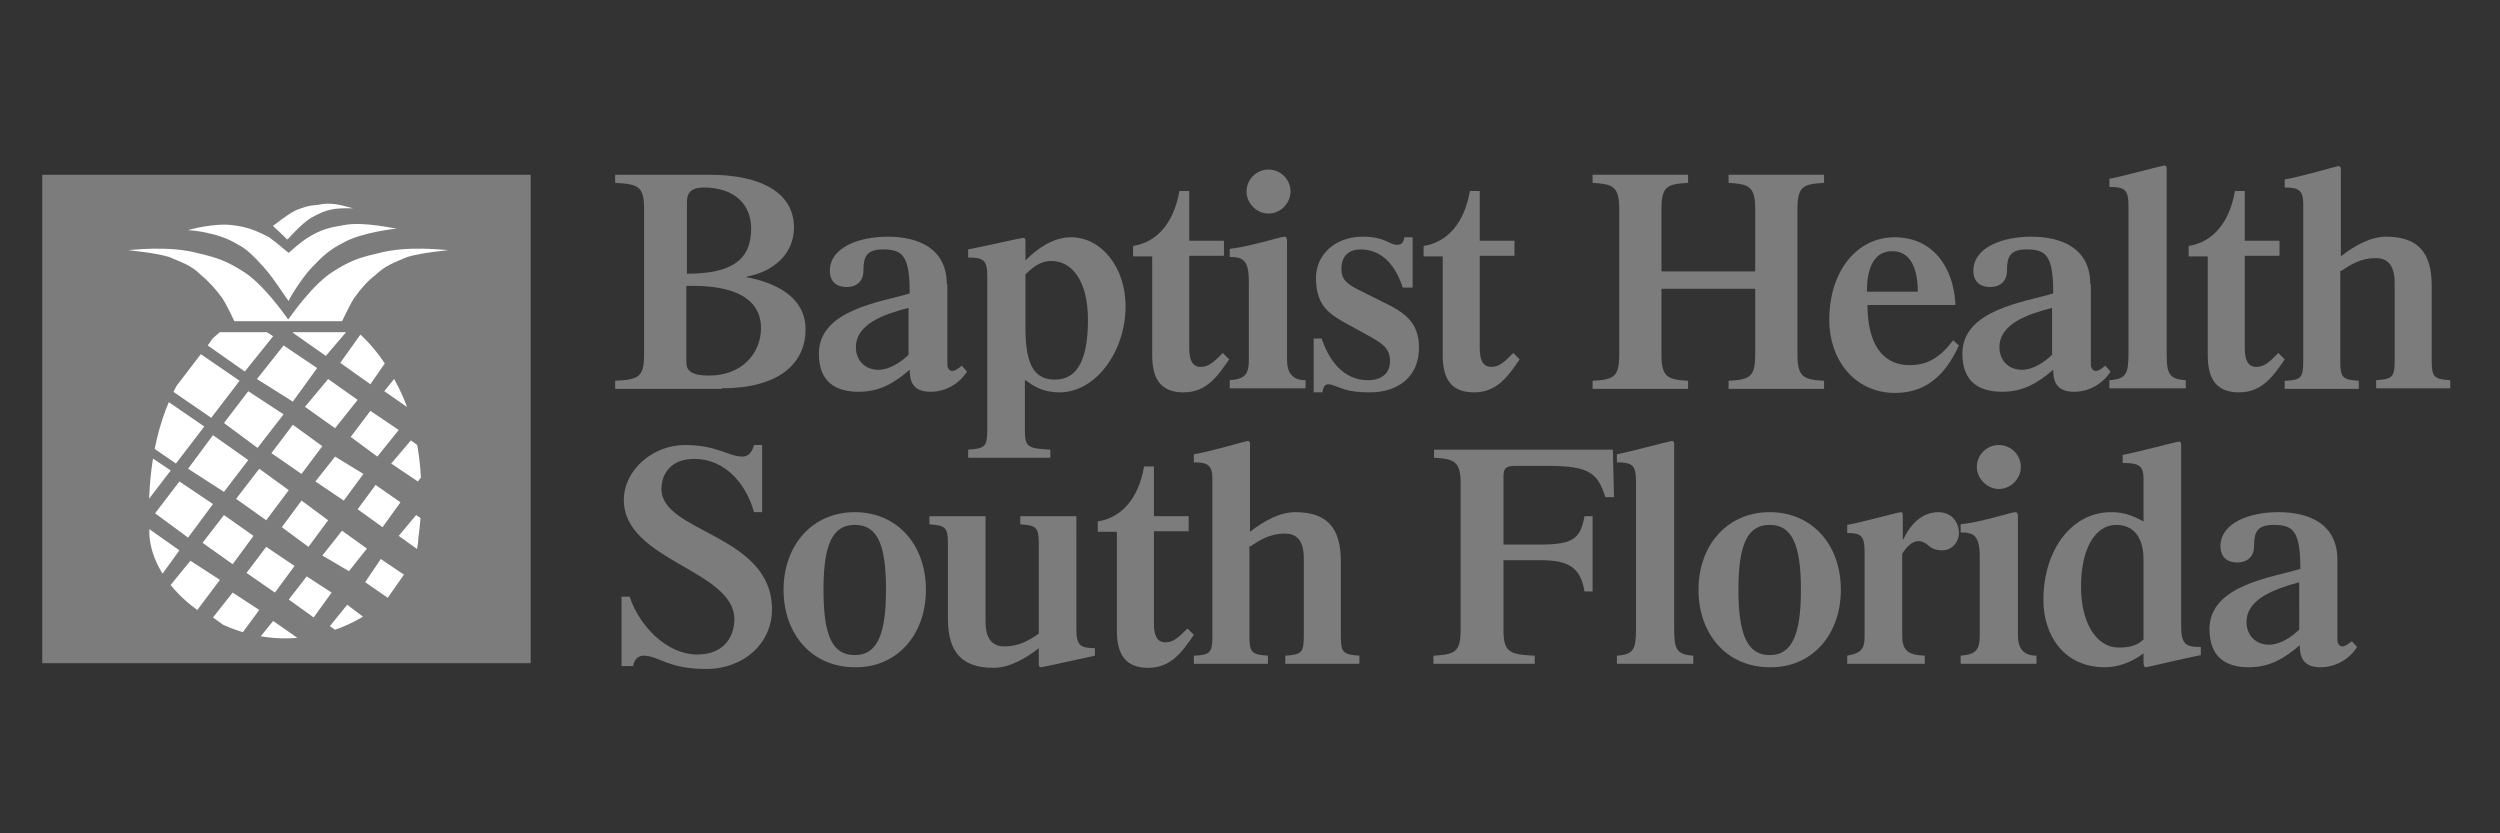 <?xml version="1.0" encoding="utf-8"?>
<!-- Generator: Adobe Illustrator 22.0.1, SVG Export Plug-In . SVG Version: 6.00 Build 0)  -->
<svg version="1.1" id="Layer_1" xmlns="http://www.w3.org/2000/svg" xmlns:xlink="http://www.w3.org/1999/xlink" x="0px" y="0px"
	 viewBox="0 0 432 144" style="enable-background:new 0 0 432 144;" xml:space="preserve">
<rect x="0" y="0" width="432" height="144" fill="#333333" stroke="none"/>
<style type="text/css">
	.st0{fill:#7C7C7C;}
	.st1{fill-rule:evenodd;clip-rule:evenodd;fill:#7C7C7C;}
	.st2{fill:#FFFFFF;}
	.st3{clip-path:url(#SVGID_2_);fill:#FFFFFF;}
	.st4{clip-path:url(#SVGID_4_);fill:#FFFFFF;}
</style>
<g>
	<g>
		<g>
			<g>
				<path class="st0" d="M107.4,115.1h2c0.2-1.2,0.9-1.8,1.8-1.8c2.6,0,4.2,2.3,10.8,2.3c6.6,0,11.4-4.5,11.4-10.3
					c0-13-19.1-13.2-19.1-20.8c0-2.5,1.5-5.2,5.7-5.2c5,0,8.8,3.9,10.3,9.2h1.4V76.9h-1.4c-0.3,1.1-0.9,2-2,2c-2.4,0-4.4-2-9.9-2
					c-5.7,0-10.6,4.4-10.6,9.5c0,10.5,19.1,12.1,19.1,20.6c0,2.9-1.7,6.1-6.4,6.1c-5.4,0-10.1-5.1-11.7-10h-1.4V115.1"/>
				<path class="st1" d="M153.1,101.9c0,7.9-1.6,11.3-5.4,11.3c-3.9,0-5.4-3.4-5.4-11.3c0-7.9,1.6-11.2,5.4-11.2
					C151.6,90.7,153.1,94,153.1,101.9 M160,101.9c0-7.8-5-13.4-12.3-13.4c-7.3,0-12.3,5.7-12.3,13.4c0,7.8,5,13.4,12.3,13.4
					C155,115.4,160,109.7,160,101.9z"/>
				<path class="st0" d="M160.6,89.2v1.4c2.8,0.2,3.2,0.5,3.2,3.4v12.9c0,5.8,2.4,8.5,7.9,8.5c2.6,0,5.4-1.5,7.8-3.4v2.8
					c0,0.3,0.1,0.5,0.4,0.5c0.3,0,7.8-1.7,9.3-2V112c-2.5,0-3.2-0.5-3.2-3.2V89.2h-9.7v1.4c2.8,0.2,3.2,0.5,3.2,3.4v15.5
					c-1.6,1.1-3.4,2.2-5.9,2.2c-1.8,0-3.3-0.9-3.3-4.3V89.2H160.6"/>
				<path class="st0" d="M205.4,89.2h-6v-8.6h-1.7c-1,5.8-4.1,8.9-8,9.5v1.8h3.3V109c0,4.1,1.5,6.4,5.4,6.4c4,0,5.9-2.8,7.9-5.7
					l-1.1-1.1c-1.5,1.5-2.4,2.4-3.8,2.4c-1.4,0-2-1.1-2-3.2v-16h6V89.2"/>
				<path class="st0" d="M216.1,94.4c1.6-1.1,3.4-2.2,5.9-2.2c1.8,0,3.3,0.9,3.3,4.3v13.4c0,2.9-0.4,3.2-3.2,3.4v1.4h12.8v-1.4
					c-2.8-0.2-3.2-0.5-3.2-3.4V97c0-5.8-2.4-8.5-7.9-8.5c-2.6,0-5.4,1.5-7.8,3.4V76.8c0-0.4-0.1-0.6-0.4-0.6c-0.3,0-6.3,1.8-9.3,2.3
					v1.4c2.3,0,3.2,0.4,3.2,2.8v27.2c0,2.9-0.4,3.3-3.2,3.4v1.4h12.8v-1.4c-2.8-0.2-3.2-0.5-3.2-3.4V94.4"/>
				<path class="st0" d="M259.8,96.8h6.3c4.8,0,7,1.1,7.7,5.4h1.4v-13h-1.4c-0.7,3.9-2,4.9-7.7,4.9h-6.3V82.4c0-1.5,0.4-1.9,2.1-1.9
					h5.6c7.2,0,8.6,1.3,9.9,5.4h1.5l-0.2-8.2h-30.9v1.4c3.5,0.2,4.6,0.6,4.6,4.5v25.2c0,3.9-1,4.3-4.7,4.5v1.4h17.5v-1.4
					c-4.4-0.2-5.4-0.6-5.4-4.5V96.8"/>
				<path class="st0" d="M292.6,114.7v-1.4c-2.9-0.2-3.3-1.1-3.3-4.6v-32c0-0.3-0.1-0.5-0.4-0.5c-0.3,0-7.8,2-9.5,2.3v1.4
					c2.7,0,3.3,0.5,3.3,3.3v25.5c0,3.5-0.4,4.4-3.3,4.6v1.4H292.6"/>
				<path class="st1" d="M311.2,101.9c0,7.9-1.6,11.3-5.4,11.3s-5.4-3.4-5.4-11.3c0-7.9,1.6-11.2,5.4-11.2S311.2,94,311.2,101.9
					 M318.1,101.9c0-7.8-5-13.4-12.3-13.4c-7.3,0-12.3,5.7-12.3,13.4c0,7.8,5,13.4,12.3,13.4C313.1,115.4,318.1,109.7,318.1,101.9z"
					/>
				<path class="st0" d="M332.6,114.7v-1.4c-2.6-0.1-3.9-0.7-3.9-3.4V95.7c0.8-1.3,1.8-2.2,2.8-2.2c0.6,0,1.1,0.3,1.4,0.5
					c0.5,0.4,1.1,1.1,2.7,1.1c1.6,0,2.9-1.3,2.9-3c0-1.8-1.2-3.6-3.6-3.6c-3,0-5,2.5-6,4.7h-0.1v-3.9c0-0.4,0-0.8-0.3-0.8
					c-0.5,0-6.5,1.7-9.3,2.2v1.4c2.4,0,3,0.5,3,3.2v14.8c0,2.3-0.9,2.8-3,3.2v1.4H332.6"/>
				<path class="st1" d="M345.4,84.5c2.1,0,3.8-1.8,3.8-3.8c0-2.1-1.7-3.8-3.8-3.8c-2.1,0-3.8,1.7-3.8,3.8
					C341.6,82.7,343.4,84.5,345.4,84.5 M351.9,114.7v-1.4c-2.2,0-3.2-1.2-3.2-3.5V89.5c0-0.6,0-1-0.5-1c-0.5,0-6.2,1.8-9.4,2.1V92
					c2.3,0,3.3,0.6,3.3,4.2v13.6c0,2.3-0.5,3.3-3.3,3.5v1.4H351.9z"/>
				<path class="st1" d="M370.4,90.1c-1.9-1-3.4-1.6-5.6-1.6c-6.8,0-11.7,6.5-11.7,15.2c0,6,3.5,11.6,10.6,11.6
					c2.4,0,4.7-0.9,6.7-2.4v1.5c0,0.7,0.2,0.9,0.4,0.9c0.3,0,5.1-1.2,9.5-2.1v-1.4c-2.6,0-3.4-0.4-3.4-3.7V76.8
					c0-0.3-0.1-0.5-0.4-0.5c-0.3,0-7.8,2-9.7,2.3v1.4c2.9,0,3.6,0.5,3.6,2.8V90.1 M370.4,110.5c-0.9,0.8-1.9,1.4-4.2,1.4
					c-4.3,0-6.6-4.8-6.6-10.5c0-6.7,2.5-10.7,6.1-10.7c2.6,0,4.7,1.7,4.7,6V110.5z"/>
				<path class="st1" d="M397.4,108.7c-1.4,1.4-3.4,2.7-5.3,2.7c-2.3,0-3.9-1.6-3.9-3.9c0-4,4.8-5.7,9.1-6.9V108.7 M403.9,96.7
					c0-6.1-4.8-8.2-10.2-8.2c-4.9,0-10,1.8-10,5.9c0,2,1.3,2.8,2.9,2.8c1.6,0,2.9-0.9,2.9-2.8c0-2.4,0.5-3.7,3.4-3.7
					c3.4,0,4.6,1.1,4.6,7.6c-4.9,1.5-15.7,2.8-15.7,10.4c0,5,3,6.6,6.8,6.6c3.7,0,6.2-1.6,8.8-3.8c0,1.8,0.4,3.8,3.6,3.8
					c2.6,0,5-1.4,6.3-3.5l-0.9-1c-0.4,0.3-1.1,0.9-1.6,0.9c-0.6,0-0.9-0.5-0.9-1.2V96.7z"/>
				<path class="st1" d="M118.7,34.9c0-1.8,1-2.5,2.9-2.5c5.4,0,8.2,3,8.2,7.1c0,5.3-3.2,7.8-11.1,7.8V34.9 M118.7,49.4
					c8.4-0.2,12.9,2.3,12.8,7.5c-0.1,4.1-3.2,8-9,8c-3.1,0-3.9-0.9-3.9-2.3V49.4z M124.7,67.1c9.8,0,14.5-4.2,14.5-10.2
					c0-5.7-5.4-8.1-10.2-9v-0.1c4.5-0.8,8.2-3.8,8.2-8.5c0-6-5.7-9.1-14.6-9.1h-16.3v1.4c4,0.2,5,0.6,5,4.5v25.2c0,3.9-1,4.3-5,4.5
					v1.4H124.7z"/>
				<path class="st1" d="M157.1,61.2c-1.4,1.4-3.4,2.7-5.3,2.7c-2.3,0-3.9-1.6-3.9-3.9c0-4,4.8-5.7,9.1-6.8V61.2 M163.6,49.1
					c0-6.1-4.8-8.2-10.2-8.2c-4.9,0-10,1.8-10,5.9c0,2,1.3,2.8,2.9,2.8c1.6,0,2.9-0.9,2.9-2.8c0-2.4,0.5-3.7,3.4-3.7
					c3.4,0,4.6,1.1,4.6,7.6c-4.9,1.5-15.7,2.8-15.7,10.4c0,5,3,6.6,6.9,6.6c3.7,0,6.2-1.6,8.8-3.8c0,1.8,0.4,3.8,3.6,3.8
					c2.6,0,5-1.4,6.3-3.5l-0.9-1c-0.4,0.3-1.1,0.9-1.6,0.9c-0.6,0-0.9-0.5-0.9-1.2V49.1z"/>
				<path class="st1" d="M177.2,47.4c1-0.9,2.3-2.3,4.5-2.3c3.4,0,6.3,3.2,6.3,10.2c0,7.8-2.4,10.3-5.7,10.3c-3.4,0-5.1-2.3-5.1-8.8
					V47.4 M177.2,65.7c1.4,1,2.9,2.1,5.9,2.1c6.2,0,11.4-7,11.4-14.9c0-6.7-4.2-11.9-9.4-11.9c-3.1,0-5.8,1.9-7.9,4v-3.4
					c0-0.3-0.1-0.5-0.4-0.5c-0.3,0-7.8,1.7-9.5,2v1.4c2.7,0,3.3,0.5,3.3,3.2v26.6c0,2.9-0.4,3.2-3.3,3.4v1.4h14.2v-1.4
					c-4-0.2-4.4-0.5-4.4-3.4V65.7z"/>
				<path class="st0" d="M211.5,41.6h-6V33h-1.7c-1,5.8-4.1,8.9-8,9.5v1.8h3.3v17.1c0,4.1,1.5,6.4,5.4,6.4c4,0,5.9-2.8,7.9-5.7
					l-1.1-1.1c-1.5,1.5-2.4,2.4-3.8,2.4c-1.4,0-2-1.1-2-3.2v-16h6V41.6"/>
				<path class="st1" d="M219.2,36.9c2.1,0,3.8-1.8,3.8-3.8c0-2.1-1.7-3.8-3.8-3.8c-2.1,0-3.8,1.7-3.8,3.8
					C215.4,35.1,217.1,36.9,219.2,36.9 M225.6,67.1v-1.4c-2.2,0-3.2-1.2-3.2-3.5V41.9c0-0.6,0-1-0.5-1c-0.5,0-6.3,1.8-9.4,2.1v1.4
					c2.3,0,3.3,0.6,3.3,4.2v13.6c0,2.3-0.5,3.3-3.3,3.5v1.4H225.6z"/>
				<path class="st0" d="M227.1,67.8h1.4c0.1-0.8,0.4-1.4,1-1.4c0.8,0,1.5,0.5,2.9,0.9c1,0.3,2.3,0.5,4.3,0.5c4.9,0,8.5-2.7,8.5-7.7
					c0-4.3-2.3-6-6-7.8l-4.6-2.3c-2.2-1.1-2.8-2-2.8-3.5c0-2.4,1.4-3.4,3.3-3.4c4,0,6.2,3.2,7.3,6.6h1.7v-8.7h-1.4
					c-0.2,0.8-0.4,1.3-1.3,1.3c-1.4,0-2-1.4-5.9-1.4c-5.1,0-8.1,3.4-8.1,7.1c0,4.6,2.1,6.1,4.7,7.6l4,2.2c2.5,1.4,4.1,2.2,4.1,4.6
					c0,2.3-1.7,3.3-3.8,3.3c-4.5,0-6.9-3.8-8-7.2h-1.4V67.8"/>
				<path class="st0" d="M261.7,41.6h-6V33H254c-1,5.8-4.1,8.9-8,9.5v1.8h3.3v17.1c0,4.1,1.5,6.4,5.4,6.4c4,0,5.9-2.8,7.9-5.7
					l-1.1-1.1c-1.5,1.5-2.4,2.4-3.8,2.4c-1.4,0-2-1.1-2-3.2v-16h6V41.6"/>
				<path class="st0" d="M303.3,49.9v11.4c0,3.9-1,4.3-4.6,4.5v1.4h16.5v-1.4c-3.5-0.2-4.6-0.6-4.6-4.5V36.1c0-3.9,1-4.3,4.6-4.5
					v-1.4h-16.5v1.4c3.5,0.2,4.6,0.6,4.6,4.5v10.8h-16.2V36.1c0-3.9,1-4.3,4.6-4.5v-1.4h-16.5v1.4c3.5,0.2,4.6,0.6,4.6,4.5v25.2
					c0,3.9-1,4.3-4.6,4.5v1.4h16.5v-1.4c-3.5-0.2-4.6-0.6-4.6-4.5V49.9H303.3"/>
				<path class="st1" d="M322.6,50.4c0-3.1,0.7-7,4.4-7c3.6,0,4.4,3.9,4.4,7H322.6 M337.9,52.6c-0.3-6.4-3.9-11.6-10.5-11.6
					c-6.5,0-11.3,5.8-11.3,14.3c0,6.8,4.3,12.6,11.4,12.6c6.2,0,9.2-4.3,11-8.2l-1-0.9c-2.1,2.8-4.3,4.3-7.5,4.3
					c-4.8,0-7.3-3.8-7.3-10.4H337.9z"/>
				<path class="st1" d="M354.7,61.2c-1.4,1.4-3.4,2.7-5.3,2.7c-2.3,0-3.9-1.6-3.9-3.9c0-4,4.8-5.7,9.1-6.8V61.2 M361.2,49.1
					c0-6.1-4.8-8.2-10.2-8.2c-4.9,0-10,1.8-10,5.9c0,2,1.3,2.8,2.9,2.8s2.9-0.9,2.9-2.8c0-2.4,0.5-3.7,3.4-3.7
					c3.4,0,4.6,1.1,4.6,7.6c-4.9,1.5-15.7,2.8-15.7,10.4c0,5,3,6.6,6.9,6.6c3.7,0,6.2-1.6,8.8-3.8c0,1.8,0.4,3.8,3.6,3.8
					c2.6,0,5-1.4,6.3-3.5l-0.9-1c-0.4,0.3-1.1,0.9-1.6,0.9c-0.6,0-0.9-0.5-0.9-1.2V49.1z"/>
				<path class="st0" d="M377.7,67.1v-1.4c-2.9-0.2-3.3-1.1-3.3-4.6v-32c0-0.3-0.1-0.5-0.4-0.5c-0.3,0-7.8,2-9.5,2.3v1.4
					c2.7,0,3.3,0.5,3.3,3.3v25.5c0,3.5-0.4,4.4-3.3,4.6v1.4H377.7"/>
				<path class="st0" d="M393.9,41.6h-6V33h-1.7c-1,5.8-4.1,8.9-8,9.5v1.8h3.3v17.1c0,4.1,1.5,6.4,5.4,6.4c4,0,5.9-2.8,7.9-5.7
					l-1.1-1.1c-1.5,1.5-2.4,2.4-3.8,2.4c-1.4,0-2-1.1-2-3.2v-16h6V41.6"/>
				<path class="st0" d="M404.6,46.8c1.6-1.1,3.4-2.2,5.9-2.2c1.8,0,3.3,0.9,3.3,4.3v13.4c0,2.9-0.4,3.2-3.2,3.4v1.4h12.8v-1.4
					c-2.8-0.2-3.2-0.5-3.2-3.4V49.4c0-5.8-2.4-8.5-7.9-8.5c-2.6,0-5.4,1.5-7.8,3.4V29.3c0-0.4-0.1-0.6-0.4-0.6
					c-0.3,0-6.3,1.8-9.3,2.3v1.4c2.3,0,3.2,0.4,3.2,2.8v27.2c0,2.9-0.4,3.3-3.2,3.4v1.4h12.8v-1.4c-2.8-0.2-3.2-0.5-3.2-3.4V46.8"/>
				<rect x="7.3" y="30.2" class="st0" width="84.4" height="84.4"/>
				<path class="st2" d="M49.6,41.4c0.1,0.1-0.4-0.5-0.9-0.9c-0.5-0.6-1.6-1.4-1.5-1.5c0.5-0.3,2.2-1.8,4-2.7
					c1.3-0.5,2.1-0.8,3.7-0.9c2.3-0.5,3.9,0,6.1,0.6c-3.3-0.1-4.6,0.2-7,1.5C52,38.6,49.7,41.5,49.6,41.4"/>
				<path class="st2" d="M59.4,38.9c-2.5,0.4-4,0.8-6.1,2.1c-1.5,0.9-3.4,2.7-3.4,2.7c-0.1,0-2.1-1.8-3.4-2.7
					c-2.3-1.2-3.8-1.8-6.4-2.1c-2.9-0.4-7.7,0.8-7.6,0.9c0-0.1,5.2,0.3,8.5,2.4c1.5,0.7,3,2.2,4.6,4c1.9,2.1,4.1,5.8,4.3,5.8
					c-0.1-0.1,2.1-3.8,4-5.8c1.9-2,3.1-3.1,5.5-4.3c3.2-1.8,9.1-2.4,9.2-2.4C68.5,39.6,62.9,38.2,59.4,38.9"/>
				<path class="st2" d="M65.2,43.8c-3.1,0.7-4.8,1.3-7.6,3.1c-3.4,2.1-7,7.2-7.8,8.3c-0.8-1.1-4.4-6.2-7.8-8.3
					c-2.8-1.8-4.6-2.4-7.6-3.1c-5.3-1.5-12.2-0.5-12.2-0.6c0,0.1,4.4,0.4,7,1.2c2.3,1,3.8,1.4,5.5,3.1c1.2,1,2.4,2.2,3.7,4
					c0.9,1.4,2,3.8,2.1,4h18.6c0.1-0.1,1.2-2.6,2.1-4c1.2-1.7,2.4-3,3.7-4c1.7-1.6,3.1-2.1,5.5-3.1c2.6-0.8,7-1.1,7-1.2
					C77.4,43.3,70.5,42.3,65.2,43.8"/>
			</g>
		</g>
	</g>
</g>
<g>
	<defs>
		<path id="SVGID_1_" d="M48.4,110.3c-12.7-0.5-22.9-10.2-22.6-18.9c-0.3-6.5,0.2-17,5.2-25.6c4.6-7.6,11-13.2,19.5-12.8
			C59,53.1,65,59.1,68.9,67c4.5,9,4.3,19.5,3.4,25.9C72,101.7,61,110.7,48.4,110.3"/>
	</defs>
	<clipPath id="SVGID_2_">
		<use xlink:href="#SVGID_1_"  style="overflow:visible;"/>
	</clipPath>
	<polyline class="st3" points="24.9,90.8 31,95.1 26.8,100.9 20.6,96.6 24.9,90.8 	"/>
	<polyline class="st3" points="32.9,96.9 38,100.2 34.1,105.4 28.9,101.8 32.9,96.9 	"/>
	<polyline class="st3" points="40.2,102.4 44.8,105.4 41.4,110 36.8,106.7 40.2,102.4 	"/>
	<polyline class="st3" points="47.2,107.3 51.5,110.3 48.1,114.6 43.8,111.5 47.2,107.3 	"/>
	<polyline class="st3" points="22.8,76.8 29.5,81.3 24.6,87.7 17.9,83.2 22.8,76.8 	"/>
	<polyline class="st3" points="31,83.2 36.8,87.1 32.5,92.9 26.8,88.7 31,83.2 	"/>
	<polyline class="st3" points="38.7,89 43.8,92.6 40.2,97.5 35,93.8 38.7,89 	"/>
	<polyline class="st3" points="46,94.5 50.9,97.8 47.5,102.4 42.6,99 46,94.5 	"/>
	<polyline class="st3" points="53,99.6 57.3,102.4 54.2,106.7 49.9,103.6 53,99.6 	"/>
	<polyline class="st3" points="60,104.5 63.7,107.3 60.9,110.9 57,108.2 60,104.5 	"/>
	<polyline class="st3" points="28.6,69.1 35.3,73.7 30.4,80.1 23.7,75.5 28.6,69.1 	"/>
</g>
<polyline class="st2" points="36.8,75.2 42.9,79.5 38.7,85 32.5,81 36.8,75.2 "/>
<g>
	<defs>
		<path id="SVGID_3_" d="M48.4,110.3c-12.7-0.5-22.9-10.2-22.6-18.9c-0.3-6.5,0.2-17,5.2-25.6c4.6-7.6,11-13.2,19.5-12.8
			C59,53.1,65,59.1,68.9,67c4.5,9,4.3,19.5,3.4,25.9C72,101.7,61,110.7,48.4,110.3"/>
	</defs>
	<clipPath id="SVGID_4_">
		<use xlink:href="#SVGID_3_"  style="overflow:visible;"/>
	</clipPath>
	<polyline class="st4" points="44.8,81 49.9,84.7 46,89.9 40.8,86.2 44.8,81 	"/>
	<polyline class="st4" points="52.1,86.5 56.7,89.9 53.3,94.5 48.7,91.1 52.1,86.5 	"/>
	<polyline class="st4" points="59.1,91.7 63.4,94.8 60.3,98.7 55.7,96 59.1,91.7 	"/>
	<polyline class="st4" points="65.8,96.6 69.8,99.3 67,103.3 63.1,100.6 65.8,96.6 	"/>
	<polyline class="st4" points="34.7,61.2 41.4,65.8 36.5,72.2 29.8,67.6 34.7,61.2 	"/>
	<polyline class="st4" points="42.9,67.6 49,71.6 44.5,77.4 38.7,73.1 42.9,67.6 	"/>
	<polyline class="st4" points="50.6,73.4 55.7,77.1 52.1,81.9 46.9,78.3 50.6,73.4 	"/>
	<polyline class="st4" points="57.9,78.9 62.8,81.9 59.4,86.5 54.5,83.2 57.9,78.9 	"/>
	<polyline class="st4" points="64.9,83.8 69.2,86.8 66.1,91.1 61.8,88 64.9,83.8 	"/>
	<polyline class="st4" points="71.9,89 75.9,91.7 72.8,95.4 68.9,92.6 71.9,89 	"/>
	<polyline class="st4" points="46.1,57.4 47.2,58.1 42.3,64.2 35.9,59.7 37.5,57.4 46.1,57.4 	"/>
	<polyline class="st4" points="49,59.7 54.8,63.6 50.6,69.4 44.4,65.5 49,59.7 	"/>
	<polyline class="st4" points="56.7,65.5 61.8,69.1 57.9,74 52.7,70.3 56.7,65.5 	"/>
	<polyline class="st4" points="64,71 68.9,74.3 65.2,78.9 60.6,75.5 64,71 	"/>
	<polyline class="st4" points="71,76.1 75.3,79.2 72.2,83.2 67.6,80.1 71,76.1 	"/>
	<polyline class="st4" points="59.8,57.4 56.3,61.5 50.6,57.5 50.7,57.4 59.8,57.4 	"/>
	<polyline class="st4" points="62.5,57.5 67.6,61.2 64,66.4 58.8,62.7 62.5,57.5 	"/>
	<polyline class="st4" points="70.1,63 74.7,66.4 71.3,71 66.4,67.6 70.1,63 	"/>
</g>
</svg>
